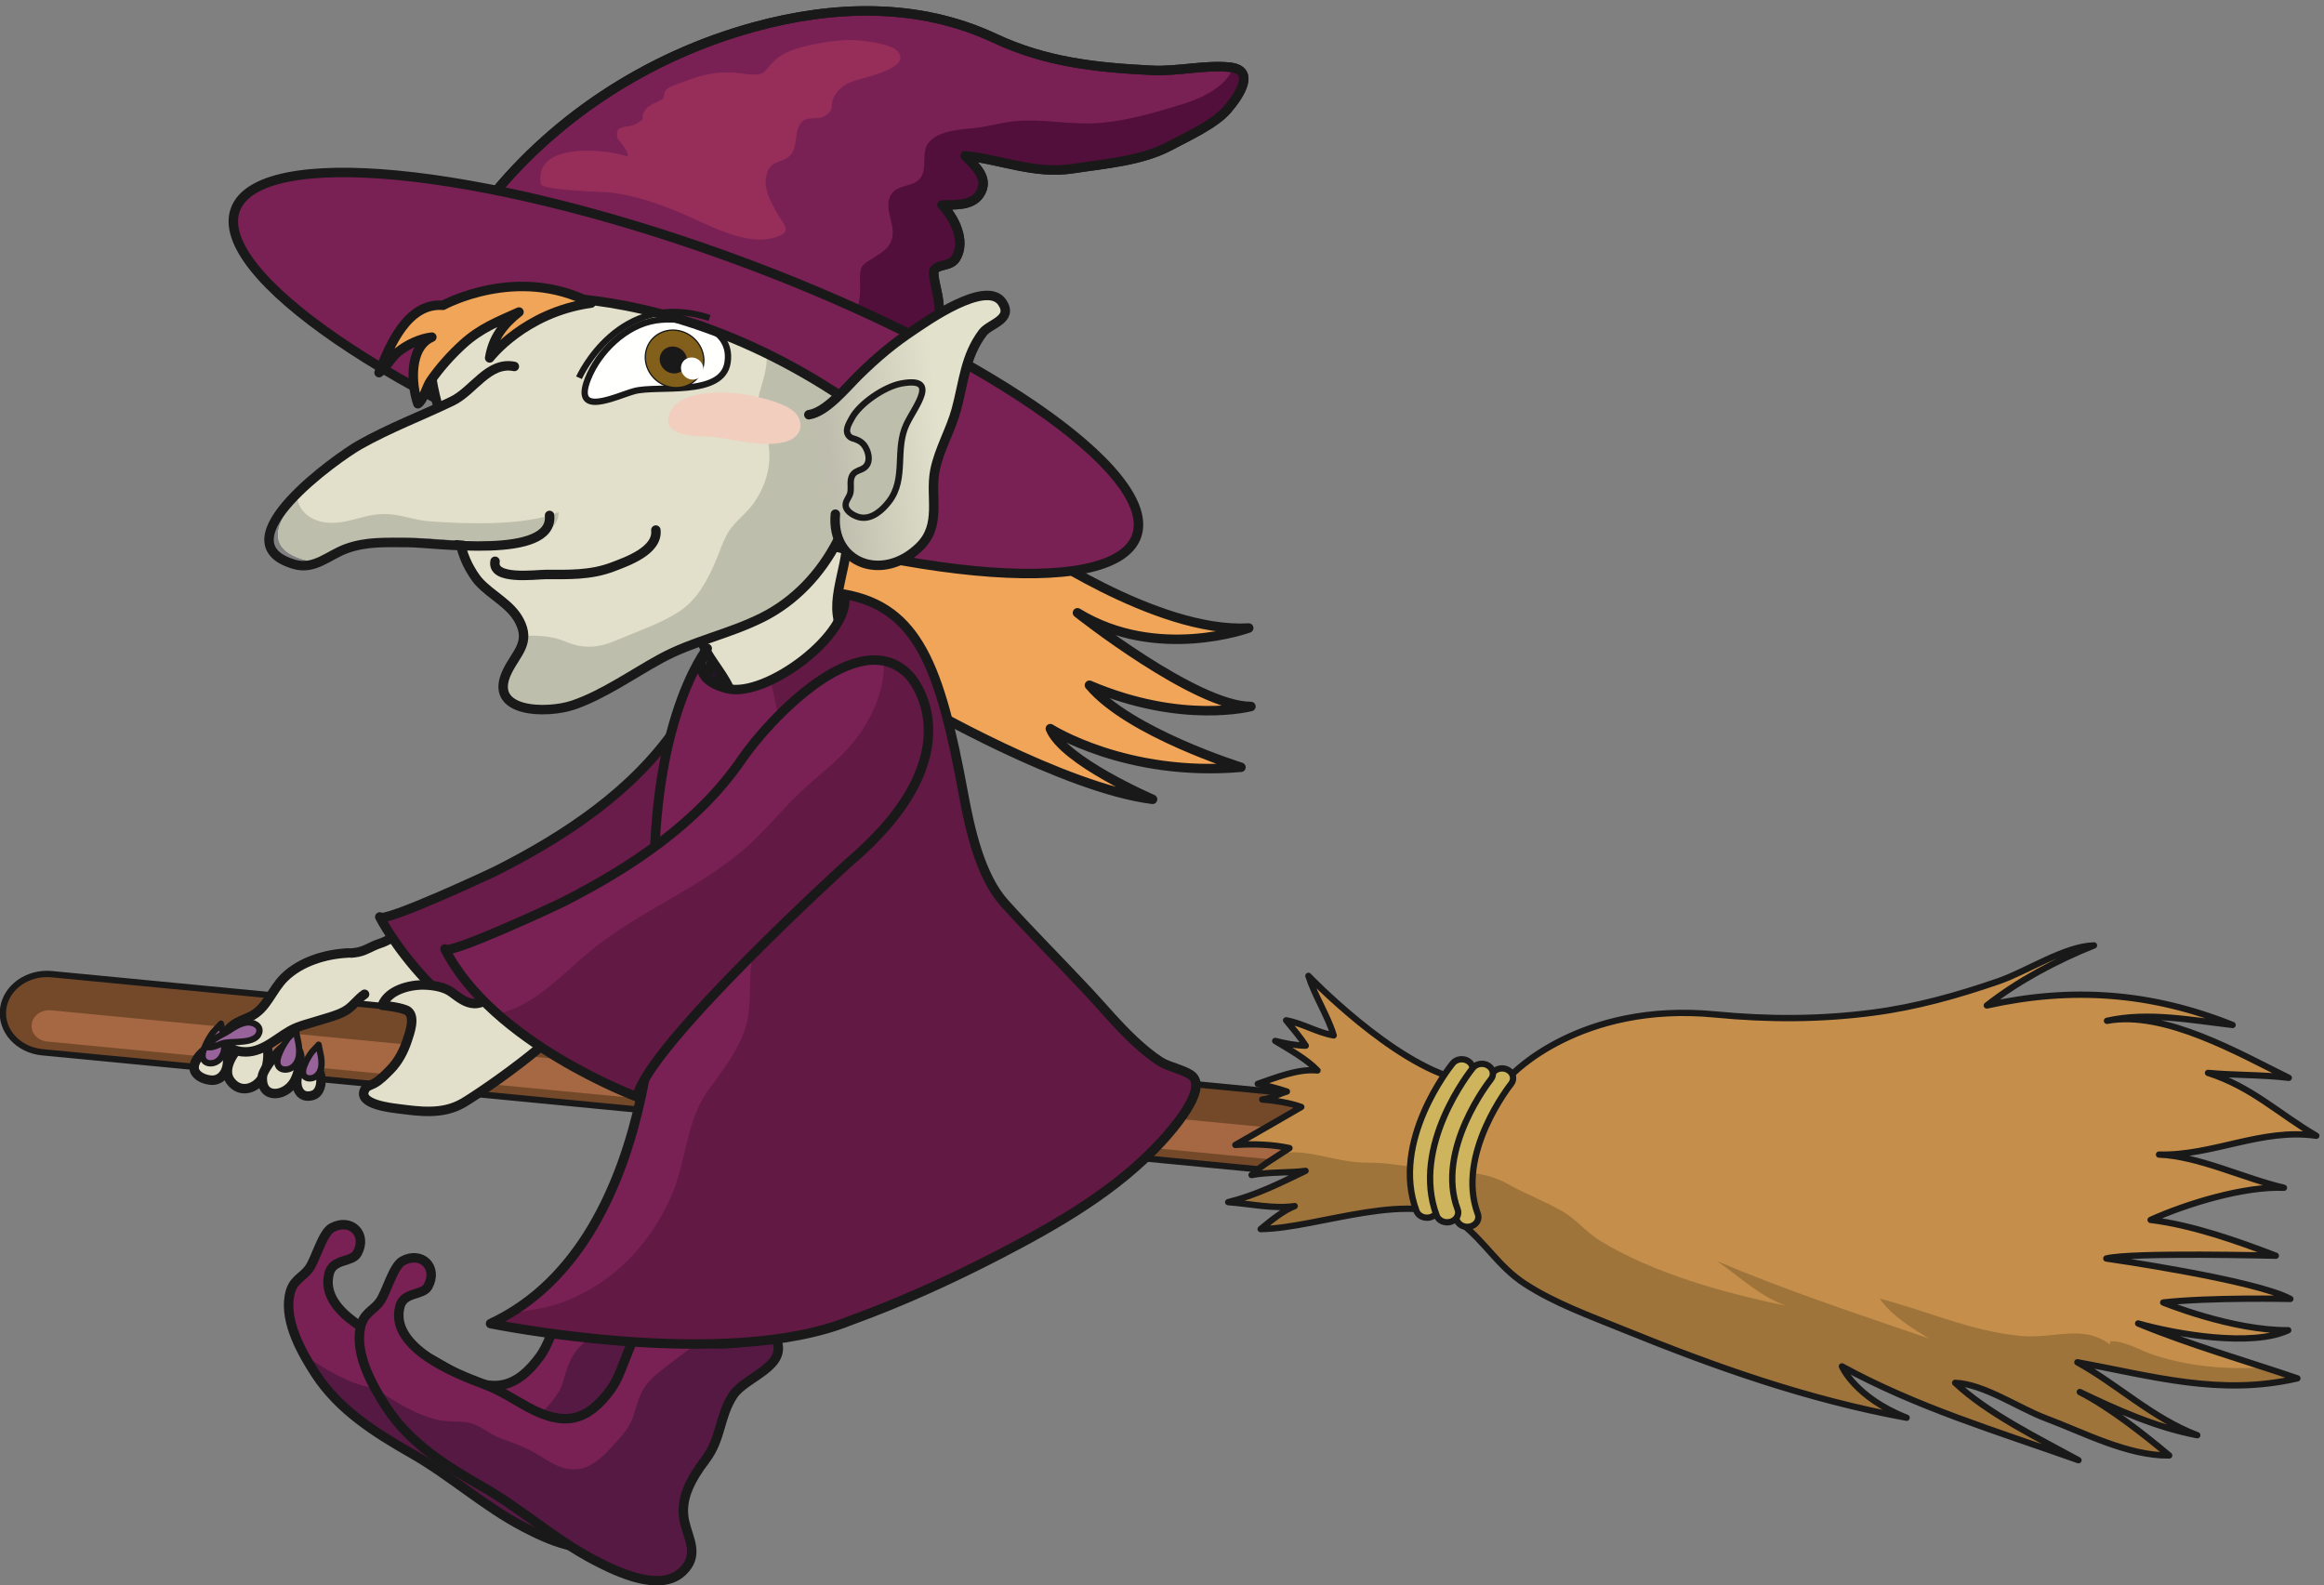 <?xml version="1.0" encoding="UTF-8"?>
<!DOCTYPE svg PUBLIC "-//W3C//DTD SVG 1.1//EN" "http://www.w3.org/Graphics/SVG/1.1/DTD/svg11.dtd">
<svg version="1.1" xmlns="http://www.w3.org/2000/svg" xmlns:xlink="http://www.w3.org/1999/xlink" x="0" y="0" width="368" height="251" viewBox="0, 0, 368, 251">
  <rect x="0" y="0" width="368" height="251" fill="#808080" stroke="none"/>
  <defs>
    <radialGradient id="Gradient_1" gradientUnits="userSpaceOnUse" cx="106.819" cy="56.824" r="4.426">
      <stop offset="0" stop-color="#87521C"/>
      <stop offset="0" stop-color="#352109"/>
      <stop offset="0.006" stop-color="#86511C"/>
      <stop offset="0.624" stop-color="#82601B"/>
      <stop offset="1" stop-color="#82601A"/>
    </radialGradient>
    <clipPath id="Clip_1">
      <path d="M111.407,57.75 C111.032,60.214 108.67,61.798 106.142,61.287 C103.606,60.777 101.856,58.365 102.231,55.899 C102.603,53.436 104.963,51.853 107.495,52.361 C110.028,52.872 111.778,55.284 111.407,57.75 z"/>
    </clipPath>
    <linearGradient id="Gradient_2" gradientUnits="userSpaceOnUse" x1="127.822" y1="41.898" x2="145.321" y2="39.798">
      <stop offset="0" stop-color="#BFBEAE"/>
      <stop offset="1" stop-color="#E2E1CC"/>
    </linearGradient>
    <clipPath id="Clip_2">
      <path d="M128.079,65.669 C130.86,65.262 133.997,61.359 135.912,59.471 C138.752,56.67 141.474,54.358 144.854,52.136 C146.441,51.092 156.199,44.107 158.714,47.902 C160.507,50.609 156.695,51.263 155.638,52.661 C152.805,56.406 152.617,60.495 151.422,64.876 C150.532,68.142 148.673,71.229 148.032,74.545 C147.229,78.7 149.164,83.107 145.612,86.581 C139.76,92.303 131.556,89.196 132.278,81.419 z"/>
    </clipPath>
  </defs>
  <g id="Layer_1">
    <path d="M98.892,228.219 C99.39,227.407 99.949,226.623 100.52,225.865 C103.043,222.521 102.668,219.076 104.872,215.693 C106.815,212.711 113.783,211.156 111.644,206.617 C107.733,206.609 101.627,209.056 98.224,205.984 C95.904,203.89 97.217,200.933 93.128,202.403 C88.746,203.978 88.047,211.291 85.528,214.744 C81.805,219.849 78.152,220.712 72.331,217.535 C69.946,216.235 68.086,214.925 65.427,213.931 C61.121,212.324 50.428,208.177 52.121,201.634 C52.739,199.247 55.755,199.931 56.564,198.455 C58.251,195.377 55.504,192.808 52.56,194.406 C51.059,195.22 50.008,199.345 48.994,200.789 C47.812,202.47 46.266,202.561 45.814,205.267 C45.117,209.439 47.792,214.207 49.976,217.568 C53.68,223.267 59.472,226.896 65.209,230.168 C71.407,233.701 76.679,238.547 82.956,241.812 C86.476,243.643 93.277,246.955 96.843,243.615 C99.579,241.05 97.844,238.51 97.207,235.757 C96.572,233.009 97.491,230.504 98.892,228.219" fill="#792154"/>
    <path d="M111.644,206.617 C108.281,206.611 103.298,208.41 99.803,206.963 C97.983,208.365 96.112,209.707 94.331,211.089 C90.951,213.713 90.359,214.551 89.144,218.804 C88.569,220.82 87.036,222.373 85.664,223.88 C82.256,227.629 79.584,228.666 75.063,225.755 C72.631,224.187 70.857,223.469 68.177,222.547 C66.697,222.036 65.641,221.066 64.195,220.419 C62.335,219.584 60.732,219.972 58.774,219.699 C55.517,219.244 50.994,216.591 48.152,214.529 C48.745,215.619 49.378,216.646 49.976,217.568 C53.68,223.267 59.472,226.896 65.209,230.168 C71.407,233.701 76.679,238.547 82.956,241.812 C86.476,243.643 93.277,246.955 96.843,243.615 C99.579,241.05 97.844,238.51 97.207,235.757 C96.572,233.009 97.491,230.504 98.892,228.219 C99.39,227.407 99.949,226.623 100.52,225.865 C103.043,222.521 102.668,219.076 104.872,215.693 C106.815,212.711 113.783,211.156 111.644,206.617" fill="#551943"/>
    <path d="M98.892,228.219 C99.39,227.407 99.949,226.623 100.52,225.865 C103.043,222.521 102.668,219.076 104.872,215.693 C106.815,212.711 113.783,211.156 111.644,206.617 C107.733,206.609 101.627,209.056 98.224,205.984 C95.904,203.89 97.217,200.933 93.128,202.403 C88.746,203.978 88.047,211.291 85.528,214.744 C81.805,219.849 78.152,220.712 72.331,217.535 C69.946,216.235 68.086,214.925 65.427,213.931 C61.121,212.324 50.428,208.177 52.121,201.634 C52.739,199.247 55.755,199.931 56.564,198.455 C58.251,195.377 55.504,192.808 52.56,194.406 C51.059,195.22 50.008,199.345 48.994,200.789 C47.812,202.47 46.266,202.561 45.814,205.267 C45.117,209.439 47.792,214.207 49.976,217.568 C53.68,223.267 59.472,226.896 65.209,230.168 C71.407,233.701 76.679,238.547 82.956,241.812 C86.476,243.643 93.277,246.955 96.843,243.615 C99.579,241.05 97.844,238.51 97.207,235.757 C96.572,233.009 97.491,230.504 98.892,228.219 z" fill-opacity="0" stroke="#1A1919" stroke-width="1.5" stroke-linecap="round" stroke-linejoin="round"/>
    <path d="M121.092,111.464 C118.479,112.046 111.846,114.985 111.732,110.032 C111.683,107.914 112.384,105.09 113.383,103.24 C115.209,99.86 119.065,97.741 122.619,96.428 C125.162,95.488 134.586,92.327 136.63,95.511 C137.418,96.738 136.341,99.98 135.925,101.175 C134.73,104.614 132.599,107.125 129.472,108.999 C126.771,110.618 124.084,110.799 121.092,111.464" fill="#2E0F39"/>
    <path d="M121.092,111.464 C118.479,112.046 111.846,114.985 111.732,110.032 C111.683,107.914 112.384,105.09 113.383,103.24 C115.209,99.86 119.065,97.741 122.619,96.428 C125.162,95.488 134.586,92.327 136.63,95.511 C137.418,96.738 136.341,99.98 135.925,101.175 C134.73,104.614 132.599,107.125 129.472,108.999 C126.771,110.618 124.084,110.799 121.092,111.464 z" fill-opacity="0" stroke="#1A1919" stroke-width="1.5" stroke-linecap="round" stroke-linejoin="round"/>
    <g>
      <path d="M110.092,233.469 C110.59,232.657 111.148,231.873 111.72,231.115 C114.243,227.771 113.868,224.326 116.072,220.943 C118.015,217.961 124.983,216.406 122.844,211.867 C118.934,211.859 112.827,214.306 109.423,211.234 C107.104,209.14 108.417,206.183 104.328,207.653 C99.946,209.228 99.247,216.541 96.728,219.994 C93.005,225.099 89.352,225.962 83.531,222.785 C81.146,221.485 79.286,220.175 76.627,219.181 C72.321,217.574 61.628,213.427 63.321,206.884 C63.939,204.497 66.955,205.181 67.764,203.705 C69.451,200.627 66.704,198.058 63.76,199.656 C62.259,200.47 61.208,204.595 60.194,206.039 C59.012,207.72 57.466,207.811 57.014,210.517 C56.317,214.689 58.993,219.457 61.176,222.818 C64.88,228.517 70.672,232.146 76.409,235.418 C82.607,238.951 87.879,243.797 94.155,247.062 C97.676,248.893 104.477,252.205 108.043,248.865 C110.779,246.3 109.044,243.76 108.408,241.007 C107.772,238.259 108.691,235.754 110.092,233.469" fill="#792154"/>
      <path d="M122.844,211.867 C119.481,211.861 114.498,213.66 111.003,212.213 C109.183,213.615 107.312,214.957 105.53,216.339 C102.151,218.963 101.559,219.801 100.345,224.054 C99.769,226.07 98.236,227.623 96.864,229.13 C93.456,232.879 90.784,233.916 86.263,231.005 C83.831,229.437 82.057,228.719 79.376,227.797 C77.896,227.286 76.84,226.316 75.396,225.669 C73.535,224.834 71.932,225.222 69.974,224.949 C66.717,224.494 62.194,221.841 59.352,219.779 C59.945,220.869 60.578,221.896 61.176,222.818 C64.88,228.517 70.672,232.146 76.409,235.418 C82.607,238.951 87.879,243.797 94.155,247.062 C97.676,248.893 104.477,252.205 108.043,248.865 C110.779,246.3 109.044,243.76 108.408,241.007 C107.772,238.259 108.691,235.754 110.092,233.469 C110.59,232.657 111.148,231.873 111.72,231.115 C114.243,227.771 113.868,224.326 116.072,220.943 C118.015,217.961 124.983,216.406 122.844,211.867" fill="#551943"/>
      <path d="M110.092,233.469 C110.59,232.657 111.148,231.873 111.72,231.115 C114.243,227.771 113.868,224.326 116.072,220.943 C118.015,217.961 124.983,216.406 122.844,211.867 C118.934,211.859 112.827,214.306 109.423,211.234 C107.104,209.14 108.417,206.183 104.328,207.653 C99.946,209.228 99.247,216.541 96.728,219.994 C93.005,225.099 89.352,225.962 83.531,222.785 C81.146,221.485 79.286,220.175 76.627,219.181 C72.321,217.574 61.628,213.427 63.321,206.884 C63.939,204.497 66.955,205.181 67.764,203.705 C69.451,200.627 66.704,198.058 63.76,199.656 C62.259,200.47 61.208,204.595 60.194,206.039 C59.012,207.72 57.466,207.811 57.014,210.517 C56.317,214.689 58.993,219.457 61.176,222.818 C64.88,228.517 70.672,232.146 76.409,235.418 C82.607,238.951 87.879,243.797 94.155,247.062 C97.676,248.893 104.477,252.205 108.043,248.865 C110.779,246.3 109.044,243.76 108.408,241.007 C107.772,238.259 108.691,235.754 110.092,233.469 z" fill-opacity="0" stroke="#1A1919" stroke-width="1.5" stroke-linecap="round" stroke-linejoin="round"/>
    </g>
    <path d="M63.817,147.929 C62.563,148.058 61.432,148.989 60.229,149.367 C58.714,149.842 57.755,150.686 56.146,150.855 C54.474,151.032 52.771,151.103 51.18,151.702 C49.073,152.496 47.371,154.15 46.102,155.97 C44.697,157.986 43.021,161.42 44.279,163.851 C45.04,165.321 47.19,166.062 48.624,166.677 C51.325,167.835 54.317,167.968 57.057,166.716 C60.857,164.978 62.231,160.336 66.248,158.718 C66.248,158.718 70.241,156.443 71.554,156.268 L63.817,147.929" fill="#E2E0CB"/>
    <path d="M63.817,147.929 C62.563,148.058 61.432,148.989 60.229,149.367 C58.714,149.842 57.755,150.686 56.146,150.855 C54.474,151.032 52.771,151.103 51.18,151.702 C49.073,152.496 47.371,154.15 46.102,155.97 C44.697,157.986 43.021,161.42 44.279,163.851 C45.04,165.321 47.19,166.062 48.624,166.677 C51.325,167.835 54.317,167.968 57.057,166.716 C60.857,164.978 62.231,160.336 66.248,158.718 C66.248,158.718 70.241,156.443 71.554,156.268 L63.817,147.929 z" fill-opacity="0" stroke="#1A1919" stroke-width="1.5" stroke-linecap="round" stroke-linejoin="round"/>
    <path d="M90.545,168.619 C69.504,163.944 60.143,145.205 60.137,145.193 C60.669,146.257 77.691,138.331 78.716,137.81 C89.674,132.248 100.259,125.209 107.195,115.067 C111.214,109.192 125.684,93.406 133.687,101.898 C133.687,101.898 144.925,113.822 124.012,131.549 C124.012,131.549 92.127,160.515 90.545,168.619" fill="#691B49"/>
    <path d="M90.545,168.619 C69.504,163.944 60.143,145.205 60.137,145.193 C60.669,146.257 77.691,138.331 78.716,137.81 C89.674,132.248 100.259,125.209 107.195,115.067 C111.214,109.192 125.684,93.406 133.687,101.898 C133.687,101.898 144.925,113.822 124.012,131.549 C124.012,131.549 92.127,160.515 90.545,168.619 z" fill-opacity="0" stroke="#1A1919" stroke-width="1.5" stroke-linecap="round" stroke-linejoin="round"/>
    <path d="M8.211,154.255 C4.368,153.884 0.915,156.353 0.498,159.767 C0.082,163.181 2.859,166.249 6.703,166.619 L232.182,188.323 C236.026,188.693 239.481,186.224 239.897,182.811 C240.313,179.396 237.536,176.33 233.692,175.959 L8.211,154.255" fill="#74492A"/>
    <path d="M8.211,154.255 C4.368,153.884 0.915,156.353 0.498,159.767 C0.082,163.181 2.859,166.249 6.703,166.619 L232.182,188.323 C236.026,188.693 239.481,186.224 239.897,182.811 C240.313,179.396 237.536,176.33 233.692,175.959 L8.211,154.255 z" fill-opacity="0" stroke="#1A1919" stroke-width="1"/>
    <path d="M8.1,159.977 C6.562,159.83 5.181,160.816 5.014,162.183 C4.848,163.548 5.959,164.775 7.496,164.923 L205.139,183.947 C206.676,184.095 208.059,183.109 208.225,181.742 C208.391,180.377 207.28,179.15 205.743,179.002 L8.1,159.977" fill="#A66843"/>
    <path d="M362.334,210.638 C356.536,213.33 344.645,211.291 338.569,209.564 C346.813,212.966 355.6,215.464 363.782,218.255 C351.479,221.091 340.881,217.882 328.946,215.708 C335.422,219.297 340.836,224.566 347.934,227.259 C341.262,225.985 335.239,223.228 329.331,220.418 C334.077,222.849 339.543,227.153 343.485,230.463 C336.93,230.55 329.813,226.769 323.913,224.568 C319.76,223.021 314.12,219.132 309.594,218.964 C314.672,223.763 322.713,227.714 329.122,231.215 C316.096,226.586 303.627,222.888 291.663,216.357 C291.663,216.357 293.711,221.259 301.909,224.491 C286.194,221.613 271.549,216.415 257.032,210.51 C251.725,208.351 246.178,206.359 241.442,203.275 C237.327,200.597 235.18,196.697 231.5,193.807 C224.088,187.983 208.688,194.535 199.62,194.619 C201.266,193.273 203.086,191.745 205.014,190.975 C201.713,191.462 197.928,190.609 194.483,190.353 C199.022,189.222 202.68,187.342 206.735,185.397 C204.262,185.737 200.911,185.552 198.18,186.058 C199.764,184.49 202.194,183.152 204.186,181.795 C201.536,181.213 198.448,181.103 195.616,181.298 C199.002,179.357 202.866,177.144 206.057,175.281 C204.098,174.589 201.954,174.279 199.868,174.101 C201.217,173.949 202.561,173.188 203.782,172.839 C202.333,172.35 200.733,171.928 199.163,171.623 C202,170.646 205.563,169.189 208.622,169.503 C206.999,167.769 204.167,166.177 201.926,164.827 C203.399,165.197 205.151,165.559 206.766,165.578 C205.893,164.239 204.719,162.851 203.651,161.562 C206.297,162.037 208.588,163.511 211.188,163.951 C210.219,160.744 208.227,157.802 207.184,154.523 C207.184,154.523 220.528,168.437 231.022,170.906 C231.022,170.906 235.95,172.84 239.317,170.246 C239.317,170.246 250.106,158.566 271.577,160.632 C280.043,161.448 288.192,161.441 296.61,160.343 C303.426,159.454 310.042,157.591 316.479,155.366 C320.977,153.811 326.911,149.826 331.579,149.702 C325.592,152.091 319.456,155.39 314.61,159.21 C328.014,156.233 340.53,157.095 353.528,162.297 C347.1,161.553 340,160.177 333.637,161.644 C342.77,159.922 354.78,166.928 362.42,170.666 C358.149,170.15 353.891,170.283 349.635,169.89 C356.565,172.093 360.911,176.435 366.778,179.841 C358.129,178.591 350.381,183.047 341.875,182.822 C348.065,183.037 355.483,186.65 361.657,188.078 C355.297,187.803 346.137,190.636 340.545,193.166 C347.135,193.975 354.276,196.494 360.37,198.837 C360.37,198.837 337.524,198.255 333.528,199.277 C333.528,199.277 357.057,202.636 362.67,205.677 C362.67,205.677 350.03,205.4 342.536,206.242 C342.536,206.242 353.44,210.709 362.334,210.638" fill="#C58F4B"/>
    <path d="M341.116,214.572 C338.815,213.818 336.641,212.359 334.116,212.359 C334.116,212.399 334.116,212.744 334.12,212.888 C334.125,212.892 334.129,212.894 334.133,212.898 C334.127,212.988 334.124,212.962 334.12,212.888 C329.78,209.63 325.293,212.03 319.999,211.539 C312.077,210.802 305.165,207.558 297.643,205.622 C299.463,208.29 302.6,210.205 305.448,211.942 C294.083,208.045 282.965,204.383 271.926,199.707 C275.249,202 278.956,205.509 282.874,206.757 C273.145,204.803 261.678,201.574 253.301,196.418 C251.196,195.122 249.651,193.115 247.502,191.855 C244.75,190.242 241.643,189.105 238.836,187.513 C234.321,184.957 229.879,185.832 224.627,184.955 C221.747,184.474 219.258,184.102 216.37,184.091 C212.815,184.078 209.805,182.961 206.418,182.547 C205.2,182.396 204.038,182.436 202.926,182.623 C201.239,183.707 199.442,184.808 198.18,186.058 C200.911,185.552 204.262,185.737 206.735,185.397 C202.68,187.342 199.022,189.222 194.483,190.353 C197.928,190.609 201.713,191.462 205.014,190.975 C203.086,191.745 201.266,193.273 199.62,194.619 C208.688,194.535 224.088,187.983 231.5,193.807 C235.18,196.697 237.327,200.597 241.442,203.275 C246.178,206.359 251.725,208.351 257.032,210.51 C271.549,216.415 286.194,221.613 301.909,224.491 C293.711,221.259 291.663,216.357 291.663,216.357 C303.627,222.888 316.096,226.586 329.122,231.215 C322.713,227.714 314.672,223.763 309.594,218.964 C314.12,219.132 319.76,223.021 323.913,224.568 C329.813,226.769 336.93,230.55 343.485,230.463 C339.543,227.153 334.077,222.849 329.331,220.418 C335.239,223.228 341.262,225.985 347.934,227.259 C340.836,224.566 335.422,219.297 328.946,215.708 C340.881,217.882 351.479,221.091 363.782,218.255 C362.102,217.682 360.393,217.123 358.672,216.564 C356.413,216.634 354.159,216.672 351.918,216.547 C348.29,216.347 344.532,215.691 341.116,214.572" fill="#9F743B"/>
    <path d="M362.334,210.638 C356.536,213.33 344.645,211.291 338.569,209.564 C346.813,212.966 355.6,215.464 363.782,218.255 C351.479,221.091 340.881,217.882 328.946,215.708 C335.422,219.297 340.836,224.566 347.934,227.259 C341.262,225.985 335.239,223.228 329.331,220.418 C334.077,222.849 339.543,227.153 343.485,230.463 C336.93,230.55 329.813,226.769 323.913,224.568 C319.76,223.021 314.12,219.132 309.594,218.964 C314.672,223.763 322.713,227.714 329.122,231.215 C316.096,226.586 303.627,222.888 291.663,216.357 C291.663,216.357 293.711,221.259 301.909,224.491 C286.194,221.613 271.549,216.415 257.032,210.51 C251.725,208.351 246.178,206.359 241.442,203.275 C237.327,200.597 235.18,196.697 231.5,193.807 C224.088,187.983 208.688,194.535 199.62,194.619 C201.266,193.273 203.086,191.745 205.014,190.975 C201.713,191.462 197.928,190.609 194.483,190.353 C199.022,189.222 202.68,187.342 206.735,185.397 C204.262,185.737 200.911,185.552 198.18,186.058 C199.764,184.49 202.194,183.152 204.186,181.795 C201.536,181.213 198.448,181.103 195.616,181.298 C199.002,179.357 202.866,177.144 206.057,175.281 C204.098,174.589 201.954,174.279 199.868,174.101 C201.217,173.949 202.561,173.188 203.782,172.839 C202.333,172.35 200.733,171.928 199.163,171.623 C202,170.646 205.563,169.189 208.622,169.503 C206.999,167.769 204.167,166.177 201.926,164.827 C203.399,165.197 205.151,165.559 206.766,165.578 C205.893,164.239 204.719,162.851 203.651,161.562 C206.297,162.037 208.588,163.511 211.188,163.951 C210.219,160.744 208.227,157.802 207.184,154.523 C207.184,154.523 220.528,168.437 231.022,170.906 C231.022,170.906 235.95,172.84 239.317,170.246 C239.317,170.246 250.106,158.566 271.577,160.632 C280.043,161.448 288.192,161.441 296.61,160.343 C303.426,159.454 310.042,157.591 316.479,155.366 C320.977,153.811 326.911,149.826 331.579,149.702 C325.592,152.091 319.456,155.39 314.61,159.21 C328.014,156.233 340.53,157.095 353.528,162.297 C347.1,161.553 340,160.177 333.637,161.644 C342.77,159.922 354.78,166.928 362.42,170.666 C358.149,170.15 353.891,170.283 349.635,169.89 C356.565,172.093 360.911,176.435 366.778,179.841 C358.129,178.591 350.381,183.047 341.875,182.822 C348.065,183.037 355.483,186.65 361.657,188.078 C355.297,187.803 346.137,190.636 340.545,193.166 C347.135,193.975 354.276,196.494 360.37,198.837 C360.37,198.837 337.524,198.255 333.528,199.277 C333.528,199.277 357.057,202.636 362.67,205.677 C362.67,205.677 350.03,205.4 342.536,206.242 C342.536,206.242 353.44,210.709 362.334,210.638 z" fill-opacity="0" stroke="#1A1919" stroke-width="1" stroke-linecap="round" stroke-linejoin="round"/>
    <path d="M230.034,168.373 C229.629,168.873 220.163,180.75 224.295,191.759 C224.602,192.574 225.592,193.013 226.51,192.742 C227.426,192.47 227.922,191.59 227.616,190.775 C224.055,181.285 232.788,170.297 232.875,170.186 C233.438,169.489 233.258,168.518 232.475,168.017 C231.69,167.517 230.598,167.676 230.034,168.373" fill="#CEB45C"/>
    <path d="M230.034,168.373 C229.629,168.873 220.163,180.75 224.295,191.759 C224.602,192.574 225.592,193.013 226.51,192.742 C227.426,192.47 227.922,191.59 227.616,190.775 C224.055,181.285 232.788,170.297 232.875,170.186 C233.438,169.489 233.258,168.518 232.475,168.017 C231.69,167.517 230.598,167.676 230.034,168.373 z" fill-opacity="0" stroke="#1A1919" stroke-width="1"/>
    <path d="M236.428,169.822 C236.024,170.322 226.559,182.199 230.69,193.209 C230.997,194.023 231.987,194.463 232.905,194.192 C233.823,193.92 234.317,193.04 234.012,192.225 C230.45,182.735 239.182,171.746 239.272,171.636 C239.834,170.939 239.655,169.968 238.87,169.467 C238.086,168.966 236.993,169.127 236.428,169.822" fill="#CEB45C"/>
    <path d="M236.428,169.822 C236.024,170.322 226.559,182.199 230.69,193.209 C230.997,194.023 231.987,194.463 232.905,194.192 C233.823,193.92 234.317,193.04 234.012,192.225 C230.45,182.735 239.182,171.746 239.272,171.636 C239.834,170.939 239.655,169.968 238.87,169.467 C238.086,168.966 236.993,169.127 236.428,169.822 z" fill-opacity="0" stroke="#1A1919" stroke-width="1"/>
    <path d="M233.231,169.097 C232.827,169.597 223.362,181.474 227.493,192.484 C227.799,193.298 228.79,193.738 229.708,193.467 C230.624,193.195 231.12,192.316 230.813,191.501 C227.252,182.01 235.985,171.021 236.073,170.912 C236.637,170.214 236.458,169.243 235.672,168.743 C234.887,168.242 233.795,168.401 233.231,169.097" fill="#CEB45C"/>
    <path d="M233.231,169.097 C232.827,169.597 223.362,181.474 227.493,192.484 C227.799,193.298 228.79,193.738 229.708,193.467 C230.624,193.195 231.12,192.316 230.813,191.501 C227.252,182.01 235.985,171.021 236.073,170.912 C236.637,170.214 236.458,169.243 235.672,168.743 C234.887,168.242 233.795,168.401 233.231,169.097 z" fill-opacity="0" stroke="#1A1919" stroke-width="1"/>
    <path d="M145.579,111.518 C145.579,111.518 168.504,124.818 182.504,126.568 C182.504,126.568 168.333,120.465 166.318,115.38 C166.318,115.38 178.304,123.068 196.504,121.493 C196.504,121.493 178.792,115.992 172.51,108.505 C187.192,114.768 198.079,111.868 198.079,111.868 C189.329,111.868 170.616,97.031 170.616,97.031 C183.229,104.768 197.729,99.444 197.729,99.444 C183.028,100.319 162.405,85.862 162.405,85.862 C159.124,82.722 156.537,78.864 154.805,74.669 C153.681,71.946 152.759,66.274 149.545,65.085 C149.525,65.077 115.479,52.485 115.479,52.485 C110.559,62.556 114.112,75.251 117.322,85.453 C117.322,85.453 123.062,105.218 145.579,111.518" fill="#F0A558"/>
    <path d="M145.579,111.518 C145.579,111.518 168.504,124.818 182.504,126.568 C182.504,126.568 168.333,120.465 166.318,115.38 C166.318,115.38 178.304,123.068 196.504,121.493 C196.504,121.493 178.792,115.992 172.51,108.505 C187.192,114.768 198.079,111.868 198.079,111.868 C189.329,111.868 170.616,97.031 170.616,97.031 C183.229,104.768 197.729,99.444 197.729,99.444 C183.028,100.319 162.405,85.862 162.405,85.862 C159.124,82.722 156.537,78.864 154.805,74.669 C153.681,71.946 152.759,66.274 149.545,65.085 C149.525,65.077 115.479,52.485 115.479,52.485 C110.559,62.556 114.112,75.251 117.322,85.453 C117.322,85.453 123.062,105.218 145.579,111.518 z" fill-opacity="0" stroke="#1A1919" stroke-width="1.5" stroke-linecap="round" stroke-linejoin="round"/>
    <path d="M115.976,112.697 C117.24,107.35 108.616,102.826 111.308,97.676 C113.706,93.089 122.435,92.529 125.78,88.357 C127.765,85.882 129.904,82.405 133.234,81.912 C135.779,86.249 131.973,92.345 132.596,97.297 C132.863,99.424 133.587,102.13 135.068,103.745 C135.737,104.474 138.524,105.118 138.834,105.791 C140.573,109.565 136.731,110.47 133.29,112.113 C129.302,114.017 125.553,117.96 121.943,119.614 C121.008,120.043 114.767,121.318 113.614,120.65 C109.36,118.187 115.363,115.286 115.976,112.697" fill="#E2E0CB"/>
    <path d="M115.976,112.697 C117.24,107.35 108.616,102.826 111.308,97.676 C113.706,93.089 122.435,92.529 125.78,88.357 C127.765,85.882 129.904,82.405 133.234,81.912 C135.779,86.249 131.973,92.345 132.596,97.297 C132.863,99.424 133.587,102.13 135.068,103.745 C135.737,104.474 138.524,105.118 138.834,105.791 C140.573,109.565 136.731,110.47 133.29,112.113 C129.302,114.017 125.553,117.96 121.943,119.614 C121.008,120.043 114.767,121.318 113.614,120.65 C109.36,118.187 115.363,115.286 115.976,112.697 z" fill-opacity="0" stroke="#1A1919" stroke-width="1.5" stroke-linecap="round" stroke-linejoin="round"/>
    <g>
      <path d="M162.146,68.352 C155.682,66.005 151.205,60.691 149.717,54.223 C149.183,51.902 148.781,49.657 148.556,47.278 C148.48,46.489 147.632,43.448 147.89,42.88 C148.425,41.702 150.499,42.316 151.37,40.845 C153,38.093 151.025,34.336 149.148,32.455 C151.215,32.394 153.85,32.643 155.112,30.748 C156.759,28.276 154.415,26.311 152.814,24.661 C158.545,25.255 163.858,27.622 169.804,26.71 C174.798,25.943 180.747,25.501 185.233,23.1 C187.92,21.662 192.372,19.655 194.364,17.307 C196.331,14.988 198.885,11.062 194.651,10.634 C190.811,10.246 186.405,11.337 182.438,11.138 C173.521,10.692 165.593,9.846 157.495,6.051 C145.426,0.396 132.036,0.82 119.453,4.263 C102.438,8.918 86.944,19.01 76.278,33.118 L162.145,68.819" fill="#792154"/>
      <path d="M162.146,68.352 C155.682,66.005 151.205,60.691 149.717,54.223 C149.183,51.902 148.781,49.657 148.556,47.278 C148.48,46.489 147.632,43.448 147.89,42.88 C148.425,41.702 150.499,42.316 151.37,40.845 C153,38.093 151.025,34.336 149.148,32.455 C151.215,32.394 153.85,32.643 155.112,30.748 C156.759,28.276 154.415,26.311 152.814,24.661 C158.545,25.255 163.858,27.622 169.804,26.71 C174.798,25.943 180.747,25.501 185.233,23.1 C187.92,21.662 192.372,19.655 194.364,17.307 C196.331,14.988 198.885,11.062 194.651,10.634 C190.811,10.246 186.405,11.337 182.438,11.138 C173.521,10.692 165.593,9.846 157.495,6.051 C145.426,0.396 132.036,0.82 119.453,4.263 C102.438,8.918 86.944,19.01 76.278,33.118 L162.145,68.819" fill-opacity="0" stroke="#1A1919" stroke-width="1.5" stroke-linecap="round" stroke-linejoin="round"/>
    </g>
    <path d="M96.765,30.501 C95.49,30.358 85.827,30.16 85.647,29.12 C84.521,22.607 95.294,23.502 99.104,24.688 C100.273,25.052 97.754,21.743 97.862,22.095 C97.058,19.454 99.267,20.476 100.773,19.583 C102.63,18.482 101.125,19.005 102.164,17.428 C102.781,16.49 104.285,16.187 104.983,15.617 C105.105,15.518 105.182,14.526 105.47,14.218 C106.078,13.569 107.807,13.146 108.66,12.813 C111.743,11.607 114.275,11.168 117.59,11.652 C122.017,12.297 120.55,10.961 123.617,8.84 C125.903,7.26 131.508,6.407 134.373,6.32 C135.933,6.273 141.044,6.863 142.116,8.095 C143.685,9.898 140.932,10.966 139.091,11.664 C136.362,12.697 133.426,12.621 132.041,15.386 C131.344,16.776 132.349,17.389 130.445,18.447 C129.518,18.962 128.001,18.471 127.198,19.102 C125.536,20.407 126.511,23.33 125.056,24.69 C123.768,25.894 121.929,25.316 121.358,27.739 C120.846,29.911 122.039,31.926 122.996,33.643 C124.127,35.673 125.608,36.648 122.881,37.551 C117.986,39.174 111.721,35.301 107.379,33.539 C104.006,32.17 100.394,30.907 96.765,30.501" fill="#972E59"/>
    <path d="M195.25,10.73 C194.192,13.727 190.254,15.55 187.491,16.41 C183.125,17.768 178.609,19.12 174.004,19.475 C169.679,19.808 165.277,18.817 161.023,19.157 C158.835,19.332 156.632,20.007 154.435,20.256 C152.149,20.515 148.879,20.621 147.197,22.409 C145.688,24.013 146.973,26.614 145.712,28.239 C144.672,29.581 142.325,29.225 141.305,30.535 C139.047,33.438 143.799,37.076 139.465,40.071 C136.463,42.146 136.046,41.435 136.193,45.298 C136.364,49.796 133.987,52.116 133.002,56.167 C132.962,56.334 132.941,56.498 132.91,56.664 L162.145,68.819 L162.146,68.352 C155.682,66.005 151.205,60.691 149.717,54.223 C149.183,51.902 148.781,49.657 148.556,47.278 C148.48,46.489 147.632,43.448 147.89,42.88 C148.425,41.702 150.499,42.316 151.37,40.845 C153,38.093 151.025,34.336 149.148,32.455 C151.215,32.394 153.85,32.643 155.112,30.748 C156.759,28.276 154.415,26.311 152.814,24.661 C158.545,25.255 163.858,27.622 169.804,26.71 C174.798,25.943 180.747,25.501 185.233,23.1 C187.92,21.662 192.372,19.655 194.364,17.307 C196.229,15.108 198.618,11.466 195.25,10.73" fill="#520F3C"/>
    <path d="M162.146,68.352 C155.682,66.005 151.205,60.691 149.717,54.223 C149.183,51.902 148.781,49.657 148.556,47.278 C148.48,46.489 147.632,43.448 147.89,42.88 C148.425,41.702 150.499,42.316 151.37,40.845 C153,38.093 151.025,34.336 149.148,32.455 C151.215,32.394 153.85,32.643 155.112,30.748 C156.759,28.276 154.415,26.311 152.814,24.661 C158.545,25.255 163.858,27.622 169.804,26.71 C174.798,25.943 180.747,25.501 185.233,23.1 C187.92,21.662 192.372,19.655 194.364,17.307 C196.331,14.988 198.885,11.062 194.651,10.634 C190.811,10.246 186.405,11.337 182.438,11.138 C173.521,10.692 165.593,9.846 157.495,6.051 C145.426,0.396 132.036,0.82 119.453,4.263 C102.438,8.918 86.944,19.01 76.278,33.118 L162.145,68.819" fill-opacity="0" stroke="#1A1919" stroke-width="1.5" stroke-linecap="round" stroke-linejoin="round"/>
    <path d="M179.961,84.923 C176.271,95.099 141.338,91.772 101.933,77.491 C62.528,63.209 33.573,43.382 37.262,33.205 C40.95,23.028 75.884,26.355 115.29,40.636 C154.695,54.918 183.649,74.745 179.961,84.923" fill="#792154"/>
    <path d="M179.961,84.923 C176.271,95.099 141.338,91.772 101.933,77.491 C62.528,63.209 33.573,43.382 37.262,33.205 C40.95,23.028 75.884,26.355 115.29,40.636 C154.695,54.918 183.649,74.745 179.961,84.923 z" fill-opacity="0" stroke="#1A1919" stroke-width="1.5" stroke-linecap="round" stroke-linejoin="round"/>
    <path d="M136.012,68.819 C136.957,80.352 131.092,92.577 120.705,97.776 C115.392,100.435 109.769,101.481 104.617,104.287 C100.194,106.695 95.539,110.021 90.758,111.646 C86.665,113.038 77.046,112.975 80.349,106.275 C81.776,103.38 84.079,101.761 82.213,98.259 C80.79,95.59 77.745,94.245 75.788,92.061 C75.788,92.061 72.954,88.944 72.604,84.044 C72.604,84.044 71.729,72.319 70.153,66.893 C70.153,66.893 65.429,54.294 69.979,48.518 C69.979,48.518 100.079,39.593 135.429,64.268 L136.012,68.819" fill="#E2E0CB"/>
    <path d="M115.208,57.406 C114.379,62.922 104.1,60.927 100.431,61.932 C97.571,62.715 90.666,66.206 93.083,60.025 C94.785,55.669 99.084,51.463 103.846,50.728 C107.93,50.097 116.128,51.278 115.208,57.406" fill="#FFFFFE"/>
    <path d="M115.208,57.406 C114.379,62.922 104.1,60.927 100.431,61.932 C97.571,62.715 90.666,66.206 93.083,60.025 C94.785,55.669 99.084,51.463 103.846,50.728 C107.93,50.097 116.128,51.278 115.208,57.406 z" fill-opacity="0" stroke="#1A1919" stroke-width="1"/>
    <g clip-path="url(#Clip_1)">
      <path d="M111.407,57.75 C111.032,60.214 108.67,61.798 106.142,61.287 C103.606,60.777 101.856,58.365 102.231,55.899 C102.603,53.436 104.963,51.853 107.495,52.361 C110.028,52.872 111.778,55.284 111.407,57.75" fill="#352109"/>
      <path d="M111.407,57.75 C111.032,60.214 108.67,61.798 106.142,61.287 C103.606,60.777 101.856,58.365 102.231,55.899 C102.603,53.436 104.963,51.853 107.495,52.361 C110.028,52.872 111.778,55.284 111.407,57.75 z" fill="url(#Gradient_1)"/>
    </g>
    <path d="M111.407,57.75 C111.032,60.214 108.67,61.798 106.142,61.287 C103.606,60.777 101.856,58.365 102.231,55.899 C102.603,53.436 104.963,51.853 107.495,52.361 C110.028,52.872 111.778,55.284 111.407,57.75 z" fill-opacity="0" stroke="#1A1919" stroke-width="0.204"/>
    <path d="M108.786,56.832 C108.949,58.006 108.114,59.035 106.926,59.128 C105.739,59.218 104.642,58.341 104.48,57.168 C104.317,55.991 105.149,54.966 106.337,54.871 C107.524,54.78 108.62,55.656 108.786,56.832" fill="#1A1919"/>
    <path d="M111.377,58.218 C111.513,59.184 110.827,60.028 109.852,60.104 C108.877,60.18 107.979,59.458 107.842,58.495 C107.71,57.529 108.391,56.684 109.371,56.609 C110.346,56.533 111.245,57.254 111.377,58.218" fill="#FFFFFE"/>
    <path d="M91.682,59.814 C91.682,59.814 97.99,45.63 112.358,50.355" fill-opacity="0" stroke="#1A1919" stroke-width="1"/>
    <path d="M133.679,94.085 C135.077,100.248 121.283,110.634 115.108,109.027 C111.207,108.013 109.966,105.801 111.987,102.677 C111.987,102.677 101.653,115.493 103.929,148.044 C103.929,148.044 106.145,196.285 77.679,209.586 C77.679,209.586 114.778,217.169 134.612,209.119 C142.66,206.199 150.531,202.615 158.13,198.684 C167.295,193.943 176.818,188.494 183.87,180.82 C185.713,178.813 191.038,172.714 188.875,170.47 C187.942,169.502 185.042,168.947 183.768,168.127 C182.287,167.172 180.934,166.031 179.646,164.834 C177.063,162.431 174.809,159.702 172.406,157.125 C168.009,152.408 163.352,147.773 159.076,143.027 C155.227,138.754 153.583,131.277 152.578,125.818 C148.845,105.518 145.345,96.186 133.679,94.085" fill="#792154"/>
    <path d="M80.711,154.518 C80.468,156.456 76.97,159.001 75.077,158.907 C73.666,158.838 72.57,157.886 71.481,157.095 C70.349,156.275 68.643,156.013 67.261,155.966 C64.886,155.884 61.484,156.754 60.528,159.185 C60.528,159.185 63.863,159.515 64.612,160.119 C65.802,161.078 64.866,163.573 64.478,164.752 C63.918,166.459 63.049,168.121 61.773,169.404 C61.009,170.172 60.166,171.056 59.212,171.57 C58.525,171.939 58.026,171.916 57.706,172.648 C56.747,174.841 61.781,175.4 62.956,175.55 C66.469,176.004 70.058,176.533 73.298,174.668 C76.353,172.908 93.079,161.404 90.512,158.952 L80.711,154.518" fill="#E2E0CB"/>
    <path d="M80.711,154.518 C80.468,156.456 76.97,159.001 75.077,158.907 C73.666,158.838 72.57,157.886 71.481,157.095 C70.349,156.275 68.643,156.013 67.261,155.966 C64.886,155.884 61.484,156.754 60.528,159.185 C60.528,159.185 63.863,159.515 64.612,160.119 C65.802,161.078 64.866,163.573 64.478,164.752 C63.918,166.459 63.049,168.121 61.773,169.404 C61.009,170.172 60.166,171.056 59.212,171.57 C58.525,171.939 58.026,171.916 57.706,172.648 C56.747,174.841 61.781,175.4 62.956,175.55 C66.469,176.004 70.058,176.533 73.298,174.668 C76.353,172.908 93.079,161.404 90.512,158.952 L80.711,154.518 z" fill-opacity="0" stroke="#1A1919" stroke-width="1.5" stroke-linecap="round" stroke-linejoin="round"/>
    <path d="M35.984,167.364 C36.232,168.705 35.73,170.482 34.266,170.951 C33.137,171.312 30.989,170.59 30.762,169.308 C30.602,168.402 31.297,167.417 31.892,166.816 C33.242,165.455 35.541,164.966 35.984,167.364" fill="#E2E0CB"/>
    <path d="M35.984,167.364 C36.232,168.705 35.73,170.482 34.266,170.951 C33.137,171.312 30.989,170.59 30.762,169.308 C30.602,168.402 31.297,167.417 31.892,166.816 C33.242,165.455 35.541,164.966 35.984,167.364 z" fill-opacity="0" stroke="#1A1919" stroke-width="1.5" stroke-linecap="round" stroke-linejoin="round"/>
    <path d="M38.475,165.23 C42.746,161.614 43.166,167.636 41.607,170.521 C40.586,172.411 37.995,173.276 36.456,171.117 C35.099,169.211 37.111,166.385 38.475,165.23" fill="#E2E0CB"/>
    <path d="M38.475,165.23 C42.746,161.614 43.166,167.636 41.607,170.521 C40.586,172.411 37.995,173.276 36.456,171.117 C35.099,169.211 37.111,166.385 38.475,165.23 z" fill-opacity="0" stroke="#1A1919" stroke-width="1.5" stroke-linecap="round" stroke-linejoin="round"/>
    <path d="M45.751,165.498 C48.502,165.703 47.403,169.865 46.565,171.291 C45.118,173.75 41.216,174.106 41.557,170.4 C41.657,169.304 44.607,165.412 45.751,165.498" fill="#E2E0CB"/>
    <path d="M45.751,165.498 C48.502,165.703 47.403,169.865 46.565,171.291 C45.118,173.75 41.216,174.106 41.557,170.4 C41.657,169.304 44.607,165.412 45.751,165.498 z" fill-opacity="0" stroke="#1A1919" stroke-width="1.5" stroke-linecap="round" stroke-linejoin="round"/>
    <path d="M48.387,168.688 C50.886,167.34 51.809,172.723 49.534,173.435 C46.552,174.369 46.213,169.866 48.387,168.688" fill="#E2E0CB"/>
    <path d="M48.387,168.688 C50.886,167.34 51.809,172.723 49.534,173.435 C46.552,174.369 46.213,169.866 48.387,168.688 z" fill-opacity="0" stroke="#1A1919" stroke-width="1.5" stroke-linecap="round" stroke-linejoin="round"/>
    <path d="M55.128,150.902 C51.595,151.056 47.591,152.257 45.03,154.787 C42.986,156.804 42.27,159.687 39.651,160.961 C38.398,161.57 36.656,162.003 35.935,163.412 C35.189,164.869 36.199,166.089 37.662,166.422 C41.048,167.189 43.385,164.645 45.994,163.177 C47.379,162.399 49.135,162.033 50.641,161.541 C51.992,161.099 53.312,160.824 54.587,160.121 C55.859,159.418 56.59,158.203 57.728,157.435" fill="#E2E0CB"/>
    <path d="M55.128,150.902 C51.595,151.056 47.591,152.257 45.03,154.787 C42.986,156.804 42.27,159.687 39.651,160.961 C38.398,161.57 36.656,162.003 35.935,163.412 C35.189,164.869 36.199,166.089 37.662,166.422 C41.048,167.189 43.385,164.645 45.994,163.177 C47.379,162.399 49.135,162.033 50.641,161.541 C51.992,161.099 53.312,160.824 54.587,160.121 C55.859,159.418 56.59,158.203 57.728,157.435" fill-opacity="0" stroke="#1A1919" stroke-width="1.5" stroke-linecap="round" stroke-linejoin="round"/>
    <path d="M35.494,166.189 C35.379,167.025 34.89,167.882 34.1,168.216 C33.43,168.5 32.461,168.441 32.163,167.657 C31.924,167.029 32.234,166.22 32.475,165.644 C32.802,164.855 33.256,164.111 33.76,163.423 C33.865,163.281 34.999,162.164 34.987,162.093 C35.215,163.443 35.688,164.777 35.494,166.189" fill="#98639B"/>
    <path d="M35.494,166.189 C35.379,167.025 34.89,167.882 34.1,168.216 C33.43,168.5 32.461,168.441 32.163,167.657 C31.924,167.029 32.234,166.22 32.475,165.644 C32.802,164.855 33.256,164.111 33.76,163.423 C33.865,163.281 34.999,162.164 34.987,162.093 C35.215,163.443 35.688,164.777 35.494,166.189 z" fill-opacity="0" stroke="#1A1919" stroke-width="1" stroke-linecap="round" stroke-linejoin="round"/>
    <path d="M47.336,167.181 C47.221,168.015 46.731,168.874 45.941,169.209 C45.271,169.492 44.303,169.433 44.004,168.648 C43.766,168.021 44.076,167.213 44.316,166.634 C44.644,165.847 45.098,165.103 45.602,164.416 C45.706,164.273 46.84,163.156 46.829,163.086 C47.057,164.434 47.53,165.769 47.336,167.181" fill="#98639B"/>
    <path d="M47.336,167.181 C47.221,168.015 46.731,168.874 45.941,169.209 C45.271,169.492 44.303,169.433 44.004,168.648 C43.766,168.021 44.076,167.213 44.316,166.634 C44.644,165.847 45.098,165.103 45.602,164.416 C45.706,164.273 46.84,163.156 46.829,163.086 C47.057,164.434 47.53,165.769 47.336,167.181 z" fill-opacity="0" stroke="#1A1919" stroke-width="1" stroke-linecap="round" stroke-linejoin="round"/>
    <path d="M50.878,168.901 C50.781,169.611 50.365,170.339 49.693,170.625 C49.124,170.865 48.301,170.816 48.047,170.148 C47.844,169.615 48.108,168.928 48.312,168.437 C48.59,167.767 48.977,167.134 49.405,166.55 C49.494,166.429 50.458,165.48 50.448,165.42 C50.641,166.566 51.044,167.701 50.878,168.901" fill="#98639B"/>
    <path d="M50.878,168.901 C50.781,169.611 50.365,170.339 49.693,170.625 C49.124,170.865 48.301,170.816 48.047,170.148 C47.844,169.615 48.108,168.928 48.312,168.437 C48.59,167.767 48.977,167.134 49.405,166.55 C49.494,166.429 50.458,165.48 50.448,165.42 C50.641,166.566 51.044,167.701 50.878,168.901 z" fill-opacity="0" stroke="#1A1919" stroke-width="1" stroke-linecap="round" stroke-linejoin="round"/>
    <path d="M41.044,163.502 C41.356,162.366 39.999,161.795 39.123,161.899 C38.086,162.024 37.102,162.629 36.253,163.202 C35.24,163.884 33.306,164.498 32.94,165.831 C33.94,165.909 34.668,165.312 35.604,165.121 C36.922,164.853 40.537,165.34 41.044,163.502" fill="#98639B"/>
    <path d="M41.044,163.502 C41.356,162.366 39.999,161.795 39.123,161.899 C38.086,162.024 37.102,162.629 36.253,163.202 C35.24,163.884 33.306,164.498 32.94,165.831 C33.94,165.909 34.668,165.312 35.604,165.121 C36.922,164.853 40.537,165.34 41.044,163.502 z" fill-opacity="0" stroke="#1A1919" stroke-width="1" stroke-linecap="round" stroke-linejoin="round"/>
    <path d="M136.012,68.819 L135.429,64.268 C130.642,60.927 125.954,58.207 121.421,55.992 C121.519,58.02 120.96,59.799 120.408,61.707 C119.82,63.739 119.796,64.735 120.587,66.562 C122.545,71.082 122.232,75.377 119.465,79.501 C118.255,81.305 116.477,82.415 115.347,84.222 C114.508,85.563 113.9,87.569 113.198,89.157 C111.862,92.181 110.298,95.07 107.429,96.911 C104.546,98.758 101.112,99.886 97.978,101.237 C94.86,102.581 92.582,102.88 89.411,101.543 C87.346,100.672 85.131,100.621 82.907,100.663 C82.936,102.688 81.405,104.133 80.349,106.275 C77.046,112.975 86.665,113.038 90.758,111.646 C95.539,110.021 100.194,106.695 104.617,104.287 C109.769,101.481 115.392,100.435 120.705,97.776 C131.092,92.577 136.957,80.352 136.012,68.819" fill="#BEBEAD"/>
    <path d="M136.012,68.819 C136.957,80.352 131.092,92.577 120.705,97.776 C115.392,100.435 109.769,101.481 104.617,104.287 C100.194,106.695 95.539,110.021 90.758,111.646 C86.665,113.038 77.046,112.975 80.349,106.275 C81.776,103.38 84.079,101.761 82.213,98.259 C80.79,95.59 77.745,94.245 75.788,92.061 C75.788,92.061 72.954,88.944 72.604,84.044 C72.604,84.044 71.729,72.319 70.153,66.893 C70.153,66.893 65.429,54.294 69.979,48.518 C69.979,48.518 100.079,39.593 135.429,64.268 L136.012,68.819 z" fill-opacity="0" stroke="#1A1919" stroke-width="1.5" stroke-linecap="round" stroke-linejoin="round"/>
    <path d="M82.867,57.251 C78.75,56.405 76.382,61.124 73.021,62.742 C68.078,65.121 63.195,66.934 58.343,69.669 C54.962,71.574 35.876,85.049 48.018,88.585 C51.213,89.516 53.469,87.108 56.273,86.096 C59.511,84.928 62.562,85.133 66.065,85.133 C70.17,85.133 89.106,87.95 88.443,80.843" fill="#E2E0CB"/>
    <g clip-path="url(#Clip_2)">
      <path d="M128.079,65.669 C130.86,65.262 133.997,61.359 135.912,59.471 C138.752,56.67 141.474,54.358 144.854,52.136 C146.441,51.092 156.199,44.107 158.714,47.902 C160.507,50.609 156.695,51.263 155.638,52.661 C152.805,56.406 152.617,60.495 151.422,64.876 C150.532,68.142 148.673,71.229 148.032,74.545 C147.229,78.7 149.164,83.107 145.612,86.581 C139.76,92.303 131.556,89.196 132.278,81.419" fill="#BFBEAE"/>
      <path d="M128.079,65.669 C130.86,65.262 133.997,61.359 135.912,59.471 C138.752,56.67 141.474,54.358 144.854,52.136 C146.441,51.092 156.199,44.107 158.714,47.902 C160.507,50.609 156.695,51.263 155.638,52.661 C152.805,56.406 152.617,60.495 151.422,64.876 C150.532,68.142 148.673,71.229 148.032,74.545 C147.229,78.7 149.164,83.107 145.612,86.581 C139.76,92.303 131.556,89.196 132.278,81.419 z" fill="url(#Gradient_2)"/>
    </g>
    <path d="M128.079,65.669 C130.86,65.262 133.997,61.359 135.912,59.471 C138.752,56.67 141.474,54.358 144.854,52.136 C146.441,51.092 156.199,44.107 158.714,47.902 C160.507,50.609 156.695,51.263 155.638,52.661 C152.805,56.406 152.617,60.495 151.422,64.876 C150.532,68.142 148.673,71.229 148.032,74.545 C147.229,78.7 149.164,83.107 145.612,86.581 C139.76,92.303 131.556,89.196 132.278,81.419" fill-opacity="0" stroke="#1A1919" stroke-width="1.5" stroke-linecap="round" stroke-linejoin="round"/>
    <path d="M140.781,79.403 C139.729,80.778 138.048,82.311 136.162,81.922 C135.367,81.758 134.167,81.126 133.94,80.265 C133.716,79.412 134.521,78.782 134.664,77.987 C134.838,77.016 134.434,75.883 135.129,75.051 C135.555,74.541 136.262,74.463 136.783,74.115 C137.887,73.378 137.638,71.881 137.07,70.858 C136.679,70.153 136.148,69.79 135.415,69.53 C135.062,69.405 134.793,69.399 134.508,69.115 C133.652,68.265 134.413,67.105 134.856,66.267 C136.116,63.884 140.087,61.216 142.709,60.727 C148.867,59.579 144.889,64.355 143.56,67.138 C141.621,71.196 143.592,75.732 140.781,79.403" fill="#BEBEAD"/>
    <path d="M140.781,79.403 C139.729,80.778 138.048,82.311 136.162,81.922 C135.367,81.758 134.167,81.126 133.94,80.265 C133.716,79.412 134.521,78.782 134.664,77.987 C134.838,77.016 134.434,75.883 135.129,75.051 C135.555,74.541 136.262,74.463 136.783,74.115 C137.887,73.378 137.638,71.881 137.07,70.858 C136.679,70.153 136.148,69.79 135.415,69.53 C135.062,69.405 134.793,69.399 134.508,69.115 C133.652,68.265 134.413,67.105 134.856,66.267 C136.116,63.884 140.087,61.216 142.709,60.727 C148.867,59.579 144.889,64.355 143.56,67.138 C141.621,71.196 143.592,75.732 140.781,79.403 z" fill-opacity="0" stroke="#1A1919" stroke-width="1" stroke-linecap="round" stroke-linejoin="round"/>
    <path d="M124.145,70.017 C120.1,70.997 115.554,69.169 111.417,69.114 C108.765,69.078 104.16,68.541 106.359,64.823 C108.259,61.611 115.43,61.959 118.495,62.549 C120.422,62.92 125.083,63.943 126.236,65.751 C127.596,67.882 126.192,69.521 124.145,70.017" fill="#F1CEBD"/>
    <path d="M93.603,47.993 C81.878,41.868 70.153,48.343 70.153,48.343 C64.524,47.897 61.705,54.698 60.021,59.006 C61.233,58.159 61.861,56.667 63.044,55.716 C64.448,54.587 66.566,53.569 68.379,53.384 C64.752,54.986 65.098,60.805 66.167,63.932 C67.067,63.396 67.503,61.291 68.195,60.29 C69.629,58.215 71.46,56.168 73.33,54.474 C76.13,51.936 78.852,50.914 82.181,49.408 C79.694,51.358 78.063,53.47 77.539,56.675 C77.539,56.675 83.045,49.452 93.603,47.993" fill="#F0A558"/>
    <path d="M93.603,47.993 C81.878,41.868 70.153,48.343 70.153,48.343 C64.524,47.897 61.705,54.698 60.021,59.006 C61.233,58.159 61.861,56.667 63.044,55.716 C64.448,54.587 66.566,53.569 68.379,53.384 C64.752,54.986 65.098,60.805 66.167,63.932 C67.067,63.396 67.503,61.291 68.195,60.29 C69.629,58.215 71.46,56.168 73.33,54.474 C76.13,51.936 78.852,50.914 82.181,49.408 C79.694,51.358 78.063,53.47 77.539,56.675 C77.539,56.675 83.045,49.452 93.603,47.993 z" fill-opacity="0" stroke="#1A1919" stroke-width="1.5" stroke-linecap="round" stroke-linejoin="round"/>
    <path d="M67.909,82.539 C65.784,82.382 63.829,81.58 61.695,81.427 C59.111,81.242 57.418,81.955 55.07,82.493 C52.769,83.022 50.005,82.973 48.243,81.197 C47.517,80.466 47.177,79.654 47.093,78.813 C43.604,82.771 42.095,86.86 48.018,88.585 C51.213,89.516 53.469,87.108 56.273,86.096 C59.511,84.928 62.562,85.133 66.065,85.133 C70.121,85.133 88.639,87.876 88.445,81.09 C83.097,83.381 73.212,82.933 67.909,82.539" fill="#BEBEAD"/>
    <path d="M81.445,58.026 C77.329,57.179 74.961,61.899 71.6,63.516 C66.657,65.896 61.774,67.709 56.922,70.443 C53.54,72.348 34.454,85.823 46.596,89.36 C49.792,90.291 52.048,87.882 54.852,86.871 C58.089,85.703 61.141,85.907 64.644,85.907 C68.749,85.907 87.685,88.725 87.021,81.618 M78.392,88.876 C77.818,91.954 84.8,90.966 86.406,90.966 C90.059,90.966 93.494,91.1 96.978,89.783 C99.309,88.903 104.213,87.184 103.853,83.936" fill-opacity="0" stroke="#1A1919" stroke-width="1.5" stroke-linecap="round" stroke-linejoin="round"/>
    <path d="M188.875,170.47 C187.942,169.502 185.042,168.947 183.768,168.127 C182.287,167.172 180.934,166.031 179.646,164.834 C177.063,162.431 174.809,159.702 172.406,157.125 C168.009,152.408 163.352,147.773 159.076,143.027 C155.227,138.754 153.583,131.277 152.578,125.818 C148.845,105.518 145.345,96.186 133.679,94.085 C134.663,98.426 128.11,104.858 121.991,107.722 C124.765,118.538 125.368,129.913 122.251,140.761 C121.254,144.233 119.934,147.672 119.2,151.205 C118.425,154.939 119.15,159.06 118.055,162.709 C117.095,165.913 114.472,169.56 112.457,172.201 C108.466,177.429 108.831,183.898 106.132,189.781 C102.687,197.287 97.056,203.158 89.311,206.119 C86.471,207.205 83.498,207.51 80.54,208.066 C79.622,208.611 78.671,209.122 77.679,209.586 C77.679,209.586 114.778,217.169 134.612,209.119 C142.66,206.199 150.531,202.615 158.13,198.684 C167.295,193.943 176.818,188.494 183.87,180.82 C185.713,178.813 191.038,172.714 188.875,170.47" fill="#621944"/>
    <path d="M133.679,94.085 C135.077,100.248 121.283,110.634 115.108,109.027 C111.207,108.013 109.966,105.801 111.987,102.677 C111.987,102.677 101.653,115.493 103.929,148.044 C103.929,148.044 106.145,196.285 77.679,209.586 C77.679,209.586 114.778,217.169 134.612,209.119 C142.66,206.199 150.531,202.615 158.13,198.684 C167.295,193.943 176.818,188.494 183.87,180.82 C185.713,178.813 191.038,172.714 188.875,170.47 C187.942,169.502 185.042,168.947 183.768,168.127 C182.287,167.172 180.934,166.031 179.646,164.834 C177.063,162.431 174.809,159.702 172.406,157.125 C168.009,152.408 163.352,147.773 159.076,143.027 C155.227,138.754 153.583,131.277 152.578,125.818 C148.845,105.518 145.345,96.186 133.679,94.085 z" fill-opacity="0" stroke="#1A1919" stroke-width="1.5" stroke-linecap="round" stroke-linejoin="round"/>
    <path d="M70.462,150.267 C70.994,151.333 88.017,143.406 89.041,142.885 C99.999,137.324 110.584,130.284 117.52,120.143 C121.54,114.267 136.009,98.481 144.012,106.972 C144.012,106.972 155.25,118.897 134.337,136.625 C134.337,136.625 102.451,165.59 100.871,173.695 C100.871,173.695 77.946,165.15 70.462,150.267" fill="#792154"/>
    <path d="M144.012,106.972 C142.771,105.655 141.373,104.924 139.883,104.648 C140.313,108.51 138.288,113.081 136.297,115.966 C133.727,119.692 130.802,121.76 127.531,124.704 C124.712,127.242 122.199,130.332 119.456,132.988 C111.81,140.391 101.42,143.964 93.312,150.726 C88.977,154.342 84.479,159.365 78.767,160.553 C88.326,169.013 100.871,173.695 100.871,173.695 C102.451,165.59 134.337,136.625 134.337,136.625 C155.25,118.897 144.012,106.972 144.012,106.972" fill="#621944"/>
    <path d="M70.462,150.267 C70.994,151.333 88.017,143.406 89.041,142.885 C99.999,137.324 110.584,130.284 117.52,120.143 C121.54,114.267 136.009,98.481 144.012,106.972 C144.012,106.972 155.25,118.897 134.337,136.625 C134.337,136.625 102.451,165.59 100.871,173.695 C100.871,173.695 77.946,165.15 70.462,150.267 z" fill-opacity="0" stroke="#1A1919" stroke-width="1.5" stroke-linecap="round" stroke-linejoin="round"/>
  </g>
</svg>
